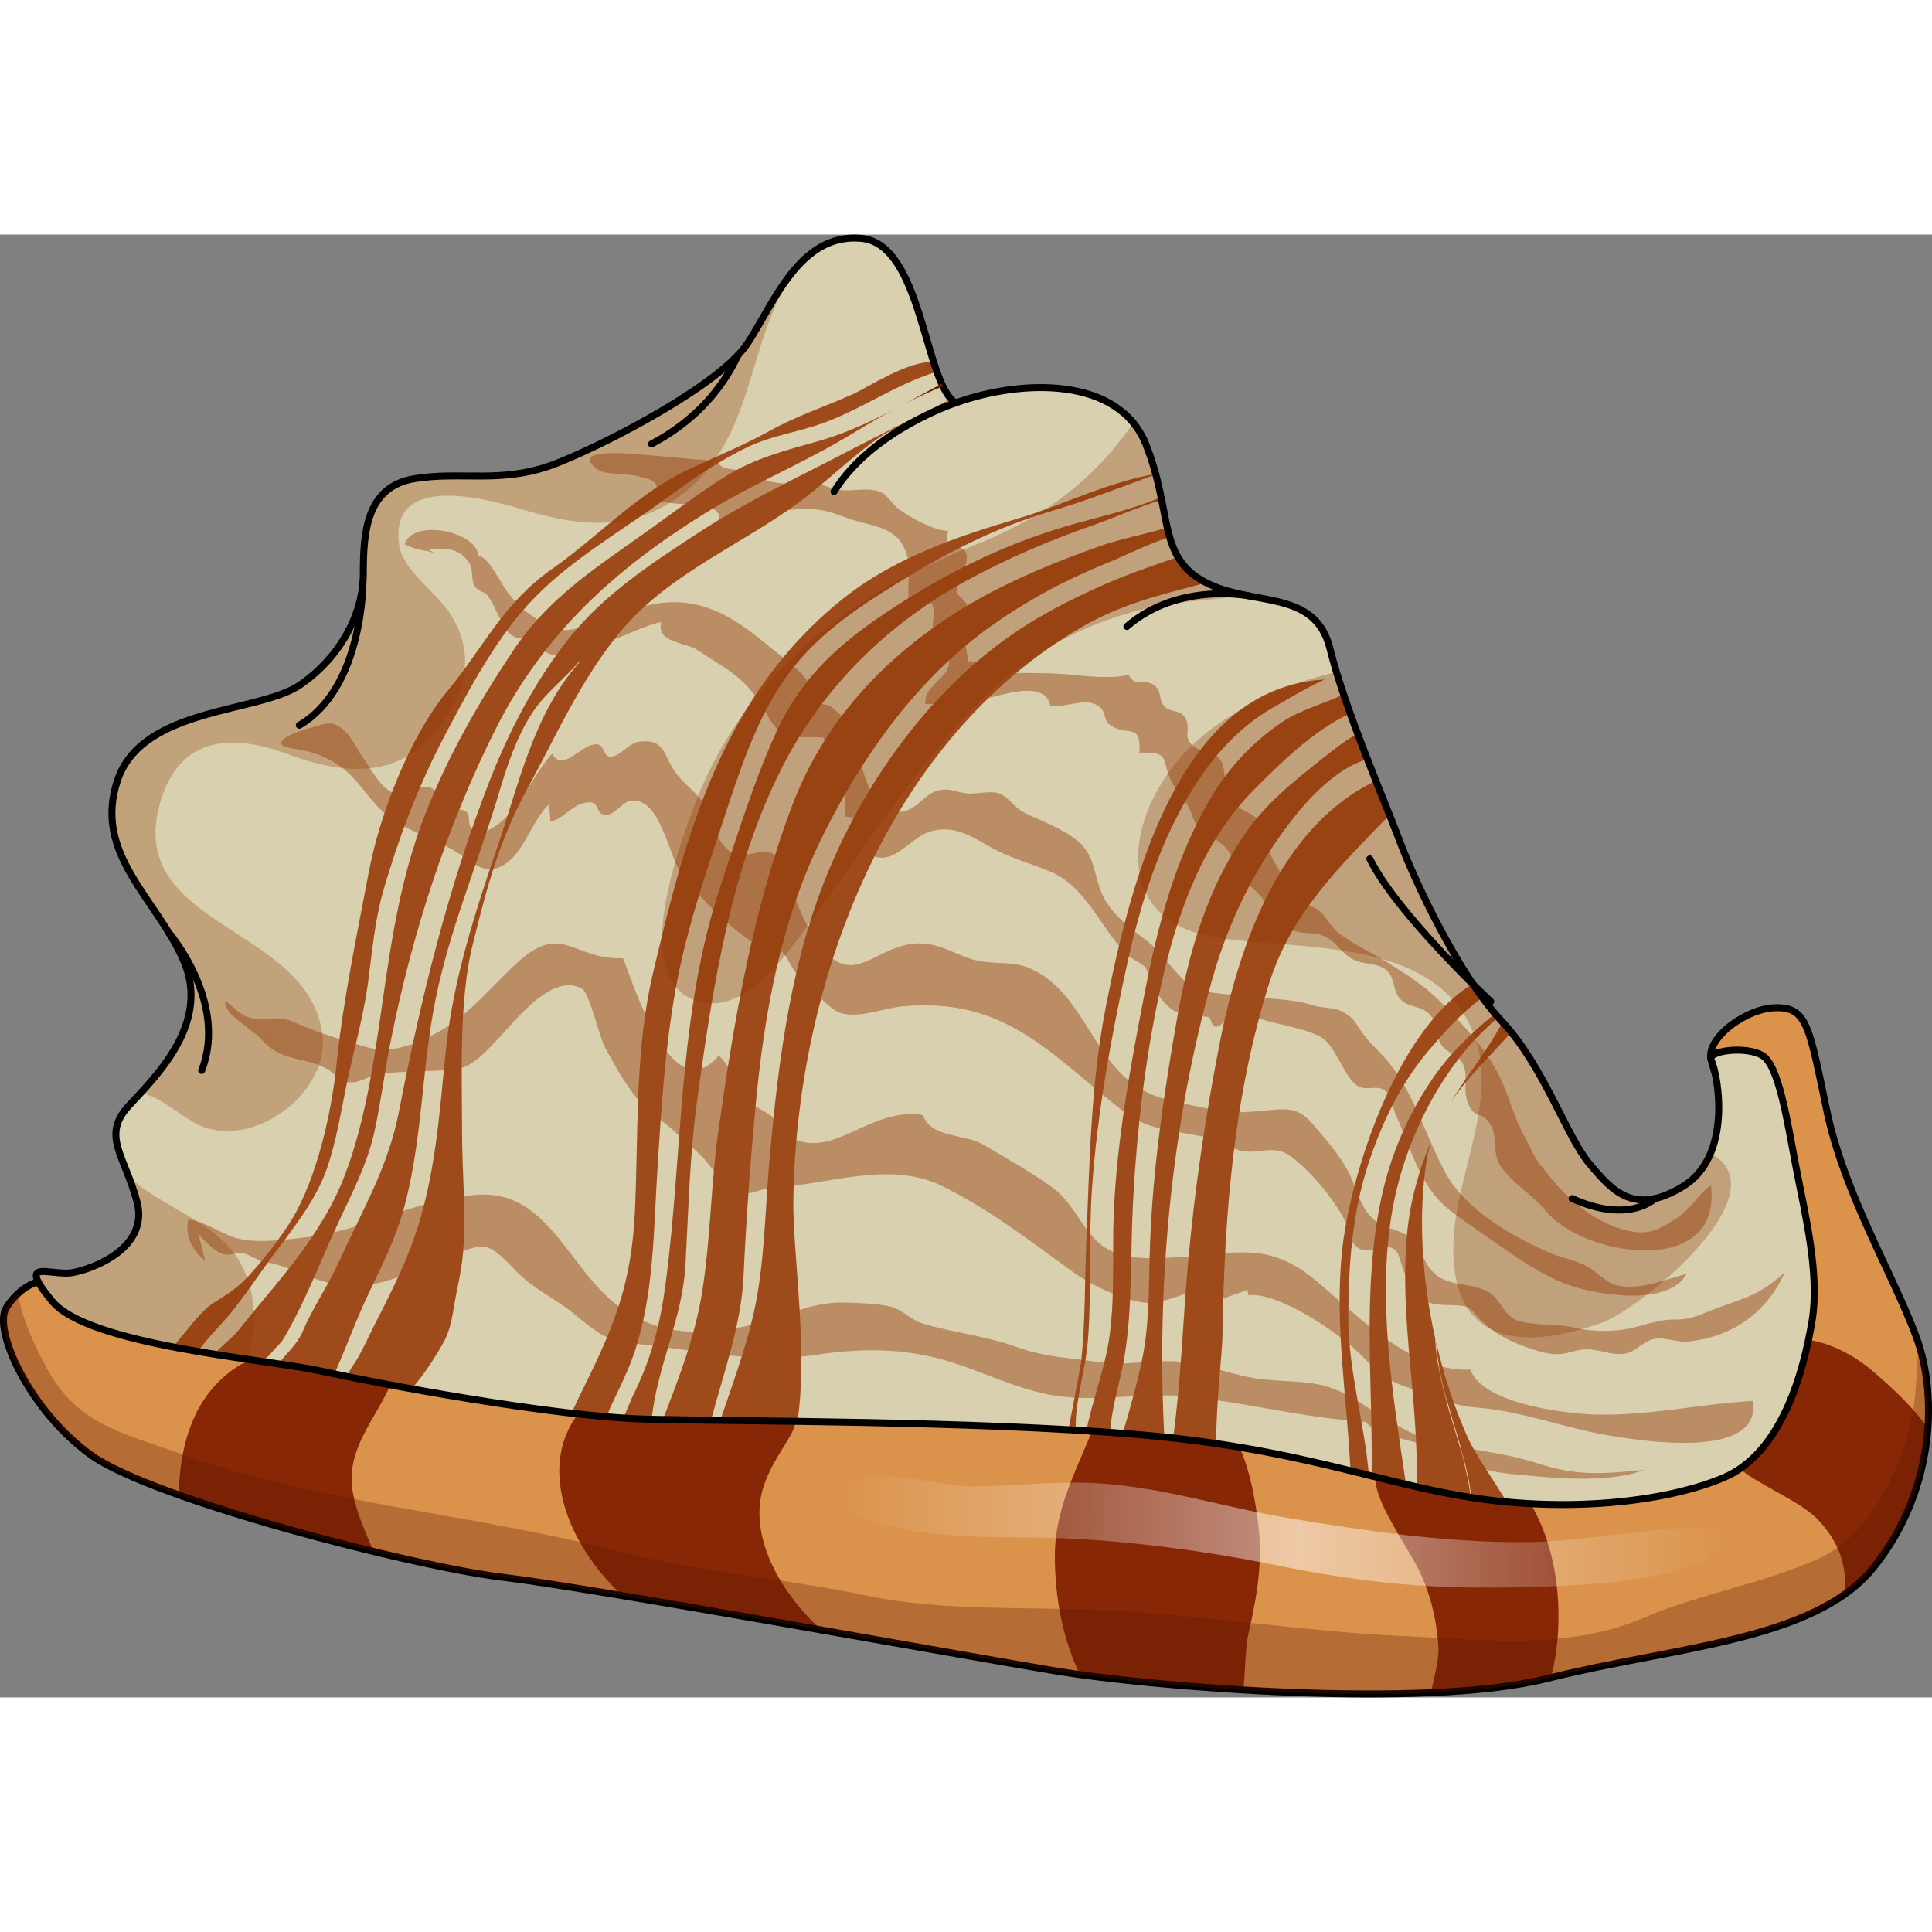 <?xml version="1.0" encoding="utf-8"?>
<!-- Created by: Science Figures, www.sciencefigures.org, Generator: Science Figures Editor -->
<!DOCTYPE svg PUBLIC "-//W3C//DTD SVG 1.1//EN" "http://www.w3.org/Graphics/SVG/1.1/DTD/svg11.dtd">
<svg version="1.1" id="Layer_1" xmlns="http://www.w3.org/2000/svg" xmlns:xlink="http://www.w3.org/1999/xlink" 
	 width="800px" height="800px" viewBox="0 0 221.496 167.714" enable-background="new 0 0 221.496 167.714"
	 xml:space="preserve">
<rect x="0" y="0" width="221.496" height="167.714" fill="#808080" stroke="none"/>
<g>
	<path fill="#DB934B" d="M4.379,120.062c0,0-2.045,0.425-3.645,2.956c-1.599,2.532,2.666,11.859,9.729,16.924
		s37.046,12.793,47.174,13.992s53.169,9.062,63.696,10.794c10.528,1.732,41.844,4.397,56.103,0.8
		c14.259-3.599,30.517-4.265,37.313-12.659c6.796-8.396,7.595-19.323,4.931-26.52c-2.665-7.195-8.263-16.391-10.261-25.985
		c-1.999-9.594-2.267-11.726-5.73-11.726c-3.465,0-8.15,3.503-7.512,5.987c0.639,2.485,5.112,15.866,5.112,15.866
		s-3.863,13.991-4.13,14.658c-0.268,0.667-7.596,6.93-7.596,6.93s-118.2-7.595-118.733-7.063
		c-0.533,0.533-39.844-3.731-40.644-3.864S4.379,120.062,4.379,120.062z"/>
	<g>
		<g>
			<path fill="#882706" d="M214.862,130.436c-6.722-5.791-15.577-5.619-18.088,4.718c-1.646,6.777,8.264,8.468,11.811,12.353
				c2.567,2.813,3.138,5.553,2.922,8.358c1.232-0.877,2.325-1.864,3.242-2.996c3.968-4.901,5.88-10.662,6.263-16.043
				C219.355,134.495,217.162,132.418,214.862,130.436z"/>
			<path fill="#882706" d="M164.911,139.131c-11.509-0.119-6.748,6.092-2.867,12.803c1.734,2.999,2.65,6.499,2.867,9.984
				c0.083,1.352-0.444,3.372-0.876,5.25c5.145-0.228,9.813-0.735,13.401-1.641c0.127-0.032,0.256-0.063,0.384-0.094
				C180.586,154.687,176.763,139.254,164.911,139.131z"/>
		</g>
	</g>
	<path fill="#882706" d="M139.423,134.646c-2.63-3.127-8.22-5.097-12.432-3.44c-1.206,7.121-6.066,12.703-6.057,20.318
		c0.005,4.615,0.856,9.368,2.867,13.573c4.587,0.634,11.359,1.319,18.745,1.758c0.25-2.168,0.174-4.708,0.607-6.572
		c1.006-4.335,1.668-8.379,1.056-12.845C143.576,142.811,142.596,138.417,139.423,134.646z"/>
	<path fill="#882706" d="M92.865,158.71c-3.762-3.893-7.235-10.065-5.189-15.572c2.203-5.93,6.906-7.426-0.3-11.204
		c-4.946-2.594-12.444-3.064-17.522,0.09c-9.589,5.956-5.796,17.302,1.509,24.022c6.813,1.136,15,2.56,22.854,3.939
		C93.848,159.655,93.385,159.248,92.865,158.71z"/>
	<path fill="#882706" d="M25.39,123.674l10.127,0.533c-1.243,4.16-5.394,3.603-8.516,5.717c-4.277,2.899-5.972,7.558-6.408,12.525
		c-0.063,0.72-0.082,1.404-0.063,2.056c6.556,2.333,14.896,4.687,22.307,6.48c-1.172-2.737-2.615-5.872-2.522-8.654
		c0.175-5.274,5.349-9.177,5.357-14.393c0.005-2.505-1.124-4.263-2.87-5.412c-5.308-0.56-9.791-1.048-11.673-1.262
		C28.859,121.762,26.801,122.601,25.39,123.674z"/>
	
		<path fill="none" stroke="#000000" stroke-width="0.8" stroke-linecap="round" stroke-linejoin="round" stroke-miterlimit="10" d="
		M4.379,120.062c0,0-2.045,0.425-3.645,2.956c-1.599,2.532,2.666,11.859,9.729,16.924s37.046,12.793,47.174,13.992
		s53.169,9.062,63.696,10.794c10.528,1.732,41.844,4.397,56.103,0.8c14.259-3.599,30.517-4.265,37.313-12.659
		c6.796-8.396,7.595-19.323,4.931-26.52c-2.665-7.195-8.263-16.391-10.261-25.985c-1.999-9.594-2.267-11.726-5.73-11.726
		c-3.465,0-8.15,3.503-7.512,5.987c0.639,2.485,5.112,15.866,5.112,15.866s-3.863,13.991-4.13,14.658
		c-0.268,0.667-7.596,6.93-7.596,6.93s-118.2-7.595-118.733-7.063c-0.533,0.533-39.844-3.731-40.644-3.864
		S4.379,120.062,4.379,120.062z"/>
	<path fill="#D9D0AF" d="M196.176,94.625c-0.48-1.052,3.964-1.637,5.86-0.517c1.896,1.12,2.844,7.411,3.878,12.84
		s2.756,12.238,1.809,17.754c-0.948,5.516-3.36,14.995-10.169,17.839c-6.808,2.844-18.013,3.964-28.957,2.24
		c-10.943-1.723-19.824-5.687-38.523-7.237c-18.7-1.552-44.9-1.466-55.759-1.725s-31.195-4.136-37.486-5.515
		s-26.632-2.932-30.854-8.016c-4.222-5.085-0.087-2.844,2.327-3.275c2.413-0.431,8.79-2.844,7.411-8.1
		c-1.379-5.257-4.136-7.584-0.948-11.03c3.188-3.447,9.394-9.482,6.291-16.635c-3.102-7.152-10.427-12.236-7.583-20.682
		s16.203-7.672,20.942-10.946c4.739-3.275,7.238-8.273,7.238-12.754c0-4.481,0.259-9.91,5.773-10.858
		c5.516-0.948,10.17,0.688,16.46-1.81c6.29-2.499,18.788-9.137,21.804-13.703c3.017-4.567,5.946-12.668,13.013-12.064
		s7.239,16.632,10.858,18.872c7.67-2.758,18.702-3.017,21.805,4.739c3.102,7.756,1.293,12.841,6.722,15.771s12.668,0.69,14.392,7.67
		c1.723,6.979,6.119,17.063,7.929,21.89s6.81,15.514,11.722,20.771s7.41,13.186,10.082,16.374c2.672,3.188,5.17,6.032,10.771,2.585
		S197.042,96.521,196.176,94.625z"/>
	<path opacity="0.5" fill="#9F4A1A" d="M196.156,109.032c1.294,10.724-14.688,8.168-18.963,2.876
		c-1.516-1.877-4.158-3.339-5.303-5.37c-0.835-1.481-0.123-3.397-1.191-4.772c-1.037-1.333-1.826-0.358-2.5-2.461
		c-0.488-1.521,0.211-3.194-0.612-4.45c-0.604-0.923-1.784-1.01-2.439-2.114c-0.685-1.154-0.182-2.256-1.27-3.36
		c-0.937-0.95-2.188-0.733-3.158-1.56c-1.099-0.938-0.713-2.438-1.636-3.364c-0.965-0.968-2.429-0.728-3.648-1.212
		c-1.396-0.555-1.759-1.562-2.97-2.427c-1.47-1.049-2.509-0.514-4.075-0.968c-2.596-0.751-2.643-3.192-4.726-4.852
		c-1.865-1.485-1.901-3.745-3.592-5.12c-2.188-1.78-2.337-0.406-3.46-3.457c-0.664-1.806-1.708-2.327-2.437-3.997
		c-1.048-2.4-0.084-3.15-3.54-3.019c0.175-3.64-1.342-1.739-3.378-3.184c-0.876-0.622-0.276-1.628-1.568-2.313
		c-1.41-0.748-3.732,0.34-5.253,0.151c-0.584-2.974-5.187-1.365-7.082-0.936c-2.447,0.554-4.755,0.808-7.258,0.697
		c-0.271-2.065,2.683-2.922,2.718-4.791c0.038-1.987-0.932-0.568-1.563-1.969c-1.234-2.737,1.708-5.655-3.098-5.395
		c-0.085-1.667,0.272-3.654-0.281-5.247c-1.076-3.097-4.187-2.953-6.795-3.941c-2.357-0.893-3.488-1.197-6.506-0.918
		c-2.993,0.278-5.695,0.736-8.533,1.864c2.213-3.407-5.504-1.919-6.852-3.14c-0.278-0.252,0.271-1.373-0.014-1.705
		c-0.548-0.637-1.443-0.7-2.223-0.912c-1.171-0.317-3.531-0.046-4.494-0.776c-3.109-2.359,3.234-1.813,4.61-1.708
		c3.365,0.257,5.655,0.547,9.141,0.771c0.505,1.148,1.683,0.809,2.775,1.119c1.188,0.337,1.732,0.737,2.801,1.084
		c1.464,0.476,3.232,0.506,4.852,0.433c1.957-0.087,2.02,0.437,3.507,0.675c1.582,0.253,3.527-0.401,5.014,0.346
		c0.517,0.26,1.354,1.52,2.002,1.956c1.367,0.921,3.846,2.373,5.538,2.399c-0.596,2.68,1.435,1.188,2.003,2.442
		c0.663,1.462-1.262,3.136-1.012,4.768c0.001,0.008,1.106,0.849,1.249,1.496c0.14,0.636-0.507,1.86-0.502,2.676
		c0.006,1.097,0.492,2.31,0.521,3.608c0.548-0.122,1.322,0.195,1.87,0.073c-0.051,0.334,0.111,0.803,0.063,1.142
		c3.315,0.187,6.619-0.023,9.887,0.285c1.946,0.185,4.491,0.502,6.627,0.025c0.717,1.481,1.82,0.35,2.908,1.178
		c0.982,0.748,0.436,1.604,1.193,2.448c0.657,0.729,1.904,0.272,2.445,1.434c0.626,1.345-0.361,1.877,0.72,2.98
		c0.87,0.889,2.428,0.561,3.234,1.689c0.829,1.158,0.197,3.297,1.131,4.586c0.847,1.169,2.449,1.391,3.365,2.425
		c1.052,1.188,0.778,2.164,1.21,3.637c0.271,0.93,0.921,1.636,1.214,2.431c0.281,0.764,0.301,2.45,0.718,2.979
		c0.783,0.995,2.287,0.438,3.235,0.956c1.232,0.672,1.579,1.969,2.661,2.818c1.667,1.309,3.843,2.302,5.588,3.384
		c2.271,1.406,4.285,2.697,6.072,4.487c2.606,2.608,5.28,5.427,6.865,8.699c0.97,2.002,1.461,4.044,2.43,6.02
		c0.45,0.919,0.979,1.885,1.396,2.727c0.569,1.152,0.984,1.467,1.714,2.417c2.271,2.962,6.038,6.11,9.962,6.573
		c2.087,0.245,3.107-0.557,4.834-1.641C193.866,111.726,195.009,109.625,196.156,109.032z"/>
	<path opacity="0.5" fill="#9F4A1A" d="M49.942,36.577c-0.318-0.164-0.649-0.363-0.949-0.56c2.106-0.011,3.61-0.2,4.791,1.624
		c0.542,0.837,0.158,1.974,0.67,2.729c0.354,0.522,1.162,0.604,1.422,0.979c2.097,3.033,1.585,5.85,5.886,4.693
		c-0.309,5.563,11.554-1.384,14.028-1.604c-0.521,2.448,2.77,2.234,4.281,3.263c1.772,1.204,3.426,2.112,4.645,3.168
		c1.564,1.354,2.442,2.816,3.461,4.585c1.608,2.793,2.908,1.999,6.214,2.204c0.473,1.308,1.657,2.278,2.138,3.52
		c0.658,1.702,0.283,3.753,0.378,5.561c0.313-0.007,0.682,0.085,0.99,0.088c0.49,1.646,0.604,4.343,2.94,4.61
		c2.133,0.245,3.836-2.504,5.992-3.053c2.55-0.648,4.429,0.523,6.473,1.706c2.249,1.302,4.952,2.057,7.031,2.906
		c4.046,1.653,5.621,6.069,8.691,9.424c0.563,0.616,1.921,1.08,2.306,1.659c0.658,0.992,0.713,2.101,1.476,3.123
		c1.939,2.598,2.812,2.204,5.602,2.481c0.597,0.059,0.339,1.188,1.066,1.121c0.723-0.065,0.735-0.854,1.544-0.898
		c1.486-0.081,2.056-0.389,3.58,0.06c2.114,0.62,5.5,1.15,7.025,2.163c1.48,0.982,2.411,4.189,3.829,5.34
		c1.031,0.837,2.282,0.006,3.166,0.573c1.107,0.712,0.929,1.855,1.419,2.918c1.703,3.692,2.714,8.174,6.12,10.855
		c1.799,1.414,4.103,2.905,5.992,4.248c2.386,1.694,4.92,3.352,7.565,4.321c3.225,1.184,11.61,2.602,13.657-1.248
		c-2.241,0.605-5.596,2.007-8.055,1.313c-1.419-0.4-2.177-1.542-3.499-2.235c-1.213-0.638-2.989-0.949-4.327-1.546
		c-4.169-1.858-9.351-4.78-11.649-8.894c-2.272-4.066-3.497-8.675-6.225-12.35c-1.038-1.398-2.578-2.688-3.424-3.885
		c-1.039-1.47-0.84-1.603-2.158-2.378c-0.995-0.586-2.399-0.448-3.506-0.796c-2.389-0.75-4.598-0.656-7.012-1.02
		c-1.849-0.278-5.387-0.16-6.957-1.207c-1.756-1.171-3.214-3.699-4.894-5.015c-1.89-1.479-3.994-2.943-5.145-5.163
		c-1.149-2.221-0.838-4.68-2.953-6.432c-1.771-1.466-4.294-2.32-6.209-3.291c-0.937-0.476-1.701-1.674-2.697-2.116
		c-1.005-0.447-2.674,0.067-3.775-0.042c-1.391-0.139-1.995-0.729-3.507-0.288c-1.324,0.386-2.149,1.836-3.444,2.251
		c-4.751,1.52-5.135-6.82-6.531-9.508c-0.742-1.427-1.239-1.594-2.158-2.432c-0.233-0.214-1.04-0.192-1.422-0.526
		c-0.576-0.505-0.642-1.575-1.071-2.177c-1.278-1.785-2.998-2.882-4.722-4.301c-3.626-2.985-7.14-5.431-12.201-4.862
		c-2.299,0.259-4.514,1.152-6.742,1.821c-1.104,0.331-2.11,0.909-3.235,1.16c-1.73,0.388-1.901-0.188-2.967-0.568
		c-1.862-0.666-3.25-1.79-4.577-3.49c-0.942-1.208-2.293-4.232-3.467-4.355c-0.264-2.852-7.568-4.258-8.449-1.295
		c0.754,0.394,1.807,0.695,2.739,0.795"/>
	<path opacity="0.5" fill="#9F4A1A" d="M22.724,114.468c0.202,0.428,1.656,1.956,2.789,2.407c0.686,0.273,1.753-0.27,2.408-0.097
		c0.527,0.14,1.898,0.924,2.379,1.005c3.495,0.588,5.371,2.22,8.814,2.681c4.023,0.54,7.717-1.444,11.194-2.798
		c5.182-2.018,5.205-2.701,8.797,1.108c1.851,1.965,4.655,3.314,6.494,4.788c3.148,2.523,3.579,3.215,7.916,3.678
		c6.527,0.694,13.24,2.224,19.961,1.208c5.543-0.837,10.444-0.788,15.601,0.83c4.165,1.307,8.546,3.603,13.191,3.999
		c4.919,0.421,9.538-0.588,14.392-0.021c6.881,0.805,12.864,2.406,19.929,2.868c1.329,1.755,5.592,2.012,7.764,3.039
		c2.806,1.328,5.256,2.571,8.688,2.908c4.701,0.463,11.113,1.178,15.459-0.439c-4.994,0.465-7.661,0.717-12.262-0.769
		c-3.957-1.279-7.615-1.474-11.592-2.412c-2.857-0.674-6.507-3.155-9.107-4.786c-3.876-2.432-6.173-1.996-10.482-2.388
		c-3.373-0.306-6.344-1.729-9.595-2.04c-3.263-0.311-6.213,0.514-9.574,0.021c-3.171-0.465-6.126-0.565-9.216-1.679
		c-3.666-1.321-7.168-1.645-10.792-2.699c-1.682-0.489-2.229-1.621-3.999-2.019c-1.366-0.306-3.865-0.405-5.197-0.42
		c-3.78-0.04-6.17,1.464-9.595,2.34c-6.889,1.762-12.646,1.54-17.592-3.119c-4.595-4.328-7.262-11.874-14.391-11.593
		c-6.927,0.272-13.176,4.108-19.988,4.886c-2.316,0.264-5.125,0.683-7.507,0.222c-2.067-0.399-3.95-2.074-6.026-2.248
		c-0.422,1.842,0.462,3.574,1.939,4.736"/>
	<path opacity="0.5" fill="#9F4A1A" d="M49.937,91.591c3.873-2.026,6.396-5.448,9.578-8.305c4.969-4.46,6.307-0.05,11.912-0.331
		c1.324,3.291,5.667,17.555,10.973,11.164c1.622,1.5,2.116,3.741,3.479,5.158c0.93,0.968,2.16,1.374,2.818,1.989
		c0.351,0.328,1.556,2.036,2.091,2.307c4.86,2.458,9.018-3.619,15.021-2.629c0.898,2.682,4.776,2.102,6.976,3.419
		c2.718,1.629,5.433,3.114,7.884,4.907c2.413,1.764,3.349,4.714,5.5,6.495c2.258,1.87,5.82,1.643,8.494,1.5
		c7.035-0.376,10.646-2.038,16.371,2.799c4.771,4.029,10.844,10.401,17.539,10.063c1.318,3.805,10.314,4.954,13.743,5.126
		c6.221,0.313,12.69-1.22,18.649-1.535c1.037,6.875-12.975,4.562-16.73,3.926c-4.922-0.833-9.857-2.803-15.193-3.189
		c-2.541-0.185-4.496-1.268-6.783-1.988c-3.269-1.03-3.816-1.593-6.32-4.105c-2.316-2.324-9.27-7.139-12.812-6.766
		c-0.043-0.226-0.091-0.45-0.146-0.673c-0.443,0.363-2.161,0.728-2.633,1.091c-1.158-2.885-6.183,0.73-8.884,0.471
		c-2.787-0.267-6.505-2.119-8.704-3.721c-4.866-3.545-9.757-7.295-14.972-9.784c-5.898-2.815-13.199-0.006-19.102,0.292
		c-1.764,0.09-2.75,1.115-4.396,0.427c-1.266-0.529-3.008-3.228-3.908-4.113c-0.952-0.936-1.996-1.738-2.987-2.699
		c-1.036-1.007-2.749-2.114-3.497-2.87c-1.827-1.85-3.226-4.451-4.498-6.746c-0.678-1.223-1.835-6.346-2.67-6.813
		c-3.479-1.947-7.735,3.81-9.74,5.864c-1.279,1.313-2.778,3.127-4.723,3.36c-2.88,0.347-5.926,0.141-8.833,0.577
		c-1.116,0.167-2.043,0.965-3.185,0.94c-1.299-0.027-1.776-1.008-2.807-1.567c-2.761-1.497-5.168-0.701-7.472-3.378
		c-0.921-1.071-4.474-2.917-4.141-4.38c1.184,0.803,1.747,1.816,3.359,2.021c1.618,0.206,2.737-0.366,4.237,0.297
		c2.862,1.265,5.605,2.104,8.623,2.968C44.822,93.953,47.43,92.903,49.937,91.591z"/>
	<path opacity="0.5" fill="#9F4A1A" d="M63.041,65.218c-0.16,0.666,0.121,1.444,0.029,2.093c1.739-0.351,2.697-2.34,4.695-2.21
		c0.928,0.06,0.546,1.424,1.665,1.422c1.207-0.002,1.89-1.563,3.004-1.639c3.41-0.229,4.219,6.601,5.84,8.656
		c1.943,2.465,5.655,6.226,8.324,7.775c0.675,0.393,2.497,0.432,2.898,0.763c0.811,0.666,1.186,2.053,1.979,2.805
		c0.83,0.783,3.561,3.938,4.809,4.339c2.188,0.699,5-0.536,7.193-0.739c11.807-1.099,16.941,5.488,25.317,12.044
		c2.946,2.306,6.32,2.208,9.784,3.034c1.396,0.333,2.609,1.325,3.989,1.534c1.853,0.278,3.56-0.739,5.298,0.506
		c2.305,1.652,4.844,4.718,6.203,7.204c0.581,1.065,0.454,2.415,1.465,3.248c1.481,1.221,3.271-0.765,4.493,0.439
		c0.466,0.458,0.633,1.801,0.935,2.408c0.455,0.913,1.047,1.771,1.658,2.587c1.051,1.406,2.467,1.173,4.174,1.263
		c1.466,0.077,1.595,0.153,2.557,1.261c1.498,1.724,3.682,2.893,5.817,3.622c1.079,0.367,2.337,0.756,3.49,0.729
		c1.098-0.023,2.087-0.554,3.198-0.564c1.507-0.016,2.932,0.761,4.452,0.499c1.304-0.224,2.007-1.421,3.34-1.682
		c1.198-0.235,2.6,0.42,3.903,0.291c5.15-0.507,9.099-3.442,11.097-7.979c-2.675,2.507-4.432,2.944-7.765,4.146
		c-1.933,0.697-2.862,1.344-5.009,1.322c-1.994-0.021-3.779,0.86-5.774,1.144c-1.96,0.276-3.938,0.185-5.866-0.262
		c-1.933-0.446-4.254-0.174-6.113-0.724c-1.786-0.528-2.092-2.667-3.663-3.43c-2.443-1.188-5.055-0.292-6.768-2.927
		c-0.658-1.011-0.881-2.212-1.826-3.056c-0.881-0.788-2.086-1.027-3.15-1.472c-2.301-0.962-2.814-3.175-3.698-5.293
		c-0.903-2.167-2.419-3.936-3.923-5.707c-1.483-1.747-2.216-2.526-4.619-2.362c-2.806,0.191-4.886,0.629-7.666-0.022
		c-2.881-0.674-6.019-0.951-8.536-2.641c-5.105-3.431-6.251-10.818-12.082-13.473c-2.111-0.96-4.178-0.442-6.325-0.967
		c-2.107-0.515-3.65-1.745-5.987-1.919c-4.338-0.323-7.027,3.812-10.006,2.009c-2.721-1.647-3.86-5.328-5.122-8.044
		c-0.519-1.115-1.045-3.568-2.135-4.268c-1.186-0.76-3.066,0.608-4.438,0c-2.165-0.964-2.268-3.772-3.401-5.6
		c-0.94-1.517-2.528-2.46-3.486-3.938c-1.263-1.949-1.157-3.688-4.028-3.303c-1.191,0.159-2.186,1.734-3.289,1.729
		c-0.843-0.004-0.624-1.464-1.65-1.437c-1.756,0.046-3.84,3.308-5.017,1.079c-2.084,2.25-4.041,6.874-6.677,8.396
		c-1.175,0.678-1.245,1.072-2.512,0.214c-0.55-0.371-0.136-1.479-0.614-1.897c-0.524-0.46-1.187-0.209-1.606-0.552
		c-0.472-0.386-1.831-1.968-2.491-2.239c-1.373-0.565-2.938,1.095-4.404,0.528c-1.377-0.533-2.575-2.833-3.375-3.984
		c-0.905-1.306-1.591-3.095-3.151-3.794c-0.715-0.319-1.607,0.009-2.399,0.233c-0.688,0.195-3.948,1.041-3.813,1.946
		c0.07,0.465,1.394,0.567,1.74,0.624c2.101,0.34,4.121,1.121,5.726,2.548c1.751,1.555,2.786,3.552,4.657,5.043
		c2.322,1.853,5.112,2.565,7.625,4.014c2.102,1.212,3.426,3.107,5.794,1.652C60.118,70.827,61.006,67.062,63.041,65.218z"/>
	<g>
		<g>
			<g>
				<path fill="#9F4A1A" d="M161.191,143.278c-1.518-10.32-3.355-21.106-1.574-31.368c1.399-8.058,5.74-16.85,12.165-22.16
					c-0.12-0.139-0.242-0.27-0.363-0.412c-0.445,0.338-0.89,0.685-1.32,1.061c-2.081,1.819-4.069,3.791-5.653,6.069
					c-2.955,4.248-5.033,9-6.101,14.073c-2.217,10.533-0.937,21.148-1.091,31.782C158.591,142.655,159.894,142.973,161.191,143.278z
					"/>
			</g>
			<g>
				<path fill="#9F4A1A" d="M173.258,91.456c-0.321-0.399-0.654-0.785-0.998-1.162c-1.679,3.188-4.012,5.995-5.883,9.082
					C168.334,96.525,170.943,94.073,173.258,91.456z"/>
			</g>
			<g>
				<path fill="#9F4A1A" d="M168.698,144.796c1.351,0.211,2.706,0.379,4.057,0.505c-1.793-2.903-3.676-5.566-4.494-7.398
					c-1.498-3.353-2.722-7.063-3.612-10.908C165.033,133.104,167.967,138.7,168.698,144.796z"/>
			</g>
			<g>
				<path fill="#9F4A1A" d="M164.538,126.531c-1.524-6.809-1.982-14.021-0.973-20.447c0.118-0.751,0.296-1.468,0.516-2.158
					c-1.416,3.336-2.396,6.858-2.752,10.474c-0.961,9.77,1.378,19.447,1.077,29.163c2.045,0.467,4.081,0.887,6.191,1.219
					c0.006,0.001,0.012,0.002,0.018,0.003C167.862,138.604,164.797,132.898,164.538,126.531z"/>
			</g>
			<g>
				<path fill="#9F4A1A" d="M154.575,123.991c0.031-5.811,0.442-11.638,2.224-17.21c1.547-4.841,3.786-9.498,7.114-13.383
					c1.643-1.917,3.705-4.243,6.04-5.928c-0.37-0.505-0.738-1.024-1.104-1.567c-8.868,5.333-14.169,22.26-15.01,30.843
					c-0.827,8.433,0.604,16.686,0.988,24.977c0.717,0.176,1.419,0.351,2.114,0.523C156.435,136.184,154.542,130.133,154.575,123.991
					z"/>
			</g>
			<g>
				<path fill="#9F4A1A" d="M123.458,134.539c0.34-2.617,1.069-5.172,1.272-7.812c0.448-5.823,0.058-11.687,0.471-17.514
					c0.594-8.392,2.136-16.967,3.934-25.185c1.776-8.114,4.329-16.245,9.328-22.993c1.985-2.68,4.557-5.142,7.47-6.8
					c1.648-0.939,3.753-2.218,5.928-3.223c-16.675,0.901-22.188,22.877-25.073,37.478c-1.743,8.829-1.883,18.039-2.252,27.188
					c-0.182,4.495-0.114,8.968-0.561,13.325c-0.08,0.779-0.739,4.096-1.487,8.016c0.285,0.017,0.566,0.034,0.85,0.051
					C123.311,136.28,123.338,135.458,123.458,134.539z"/>
			</g>
			<g>
				<path fill="#9F4A1A" d="M128.949,128.464c0.891-5.616,0.639-11.411,0.926-17.077c0.453-8.959,1.521-18.211,3.62-26.949
					c1.813-7.536,4.701-15.196,10.276-20.8c2.552-2.565,6.718-6.787,11.031-8.739c-0.259-0.726-0.512-1.447-0.752-2.16
					c-2.399,1.059-5.098,1.825-7.125,3.197c-3.322,2.249-6.092,5.225-8.134,8.684c-4.001,6.776-6.041,14.502-7.532,22.173
					c-1.618,8.322-3.201,16.846-3.568,25.32c-0.212,4.901,0.193,10.09-0.605,14.934c-0.52,3.151-1.84,6.687-2.548,10.097
					c0.931,0.059,1.849,0.121,2.755,0.187C127.411,134.353,128.458,131.563,128.949,128.464z"/>
			</g>
			<g>
				<path fill="#9F4A1A" d="M139.069,85.066c1.838-6.391,4.727-12.294,8.765-17.59c2.101-2.754,5.296-6.254,8.931-7.345
					c-0.375-0.965-0.752-1.947-1.122-2.938c-1.667,0.964-3.129,2.172-4.638,3.365c-3.06,2.417-6.032,4.886-8.263,8.132
					c-4.323,6.293-6.455,13.568-7.771,21.021c-1.527,8.652-2.796,17.249-3.126,26.039c-0.165,4.363-0.009,8.97-0.914,13.26
					c-0.602,2.848-1.383,5.645-2.215,8.428c0.453,0.035,0.914,0.068,1.357,0.105c1.182,0.098,2.311,0.209,3.417,0.325
					C132.54,120.534,134.297,101.656,139.069,85.066z"/>
			</g>
			<g>
				<path fill="#9F4A1A" d="M139.862,92.561c-1.667,8.485-2.912,16.945-3.676,25.562c-0.587,6.614-0.783,13.277-1.696,19.854
					c1.729,0.192,3.375,0.404,4.938,0.634c-0.013-4.692,0.697-10.182,0.736-12.741c0.198-13.388,1.275-27.051,5.294-39.892
					c2.593-8.29,8.188-13.565,13.848-19.435c-0.473-1.188-1.005-2.513-1.561-3.914C146.821,67.787,142.064,81.354,139.862,92.561z"
					/>
			</g>
		</g>
	</g>
	<path fill="#9F4A1A" d="M70.023,134.341c0.954-1.99,1.963-4.002,2.677-6.094c2.3-6.736,2.229-14.21,2.679-21.235
		c0.439-6.855,0.865-13.763,2.084-20.533c1.206-6.693,3.358-12.978,5.49-19.411c1.819-5.488,3.664-11.315,7.012-16.104
		c3.398-4.861,7.928-7.917,12.928-11.009c5.62-3.475,11.198-6.345,17.543-8.224c4.119-1.221,8.079-2.758,12.069-4.229
		c-0.006-0.02-0.01-0.038-0.015-0.059c-5.284,0.866-11.082,3.715-15.521,5.03c-7.263,2.15-14.498,4.574-20.479,9.398
		C82.918,52.816,78.689,68.34,74.843,84.762c-2.068,8.837-1.642,17.993-2.042,26.992c-0.362,8.141-2.161,12.885-5.652,19.962
		c-0.519,1.051-1.086,2.208-1.646,3.413c1.401,0.16,2.76,0.299,4.058,0.409C69.759,135.004,69.926,134.543,70.023,134.341z"/>
	<path fill="#9F4A1A" d="M78.583,118.176c0.351-6.354,0.483-12.656,1.35-18.974c1.75-12.765,3.827-26.542,9.748-38.148
		c4.675-9.166,12.093-16.451,21.11-21.37c4.666-2.545,9.565-4.64,14.586-6.386c2.291-0.797,5.053-2.056,7.797-2.868
		c-0.021-0.111-0.043-0.218-0.065-0.33c-3.51,1.52-7.528,2.345-10.878,3.336c-7.07,2.091-13.343,5.171-19.536,9.171
		C96.701,46.476,92.051,50.4,89.02,56.997c-2.577,5.608-4.378,11.586-6.338,17.431c-5.024,14.985-4.336,30.524-6.39,45.979
		c-0.601,4.527-1.639,8.504-3.656,12.559c-0.269,0.539-0.674,1.616-1.183,2.719c1.009,0.067,1.969,0.114,2.861,0.135
		c0.127,0.003,0.263,0.007,0.396,0.009C75.296,129.921,78.248,124.244,78.583,118.176z"/>
	<path fill="#9F4A1A" d="M85.245,119.408c0.299-6.473,0.768-12.949,1.369-19.402c0.999-10.73,2.877-21.31,7.706-31.056
		c4.555-9.196,10.89-18.104,19.344-24.099c4.123-2.924,8.572-5.307,13.26-7.2c1.982-0.802,4.59-2.139,7.174-2.985
		c-0.101-0.349-0.194-0.706-0.28-1.078c-2.654,0.8-5.506,1.336-7.771,2.145c-4.791,1.709-9.548,3.617-13.982,6.131
		c-9.622,5.453-17.378,13.271-21.313,23.766c-4.491,11.986-6.599,24.454-8.39,37.077c-0.877,6.188-0.88,12.492-1.884,18.653
		c-0.82,5.036-2.654,9.767-4.483,14.495c1.609,0.03,3.473,0.057,5.52,0.082C82.955,130.468,84.983,125.058,85.245,119.408z"/>
	<path fill="#9F4A1A" d="M135.061,36.982c-0.304,0.091-0.606,0.183-0.907,0.286c-2.514,0.859-5.029,1.747-7.464,2.816
		c-4.167,1.829-8.259,3.936-11.918,6.665c-8.613,6.425-15.286,15.7-19.501,25.545c-4.594,10.73-6.004,22.147-7.043,33.682
		c-0.53,5.892-0.534,12.044-1.853,17.829c-0.946,4.151-2.45,8.119-3.796,12.145c2.688,0.033,5.666,0.068,8.844,0.113
		c1.243-8.087-0.539-19.396-0.47-25.183c0.293-24.855,10.685-52.969,33.166-65.941c4.658-2.687,9.329-3.732,14.174-5.022
		c-0.068-0.035-0.137-0.067-0.205-0.104C136.638,39.03,135.711,38.087,135.061,36.982z"/>
	<g>
		<g>
			<g>
				<path fill="#9F4A1A" d="M85.863,24.295c2.392-1.133,5.05-1.568,7.558-2.358c4.916-1.549,9.128-4.77,13.995-6.21
					c-0.126-0.354-0.251-0.723-0.374-1.107c-0.001-0.002-0.002-0.004-0.003-0.008c-2.941-0.16-7.459,2.878-9.311,3.709
					c-3.289,1.476-6.346,2.446-9.466,4.176c-2.975,1.646-6.115,2.938-9.215,4.377c-5.986,2.777-10.439,7.734-15.679,11.405
					c-5.722,4.007-7.792,8.877-12.085,14.071c-4.382,5.302-7.779,14.257-9.016,20.809c-1.358,7.2-2.943,14.667-3.688,21.997
					c-0.563,5.536-2.269,13.018-5.085,17.701c-1.29,2.147-3.523,4.978-5.219,6.774c-1.048,1.11-2.356,1.959-3.638,2.751
					c-1.486,0.918-2.674,2.616-3.805,3.932c-0.332,0.386-0.669,0.791-0.914,1.237c0.919,0.177,1.845,0.345,2.769,0.504
					c0.002-0.004,0.006-0.01,0.009-0.014c0.717-0.995,1.507-1.864,2.298-2.736c0.642-0.705,1.283-1.414,1.888-2.191
					c1.59-2.047,3.029-4.204,4.578-6.281c2.245-3.014,4.788-6.189,6.032-9.786c1.089-3.148,1.58-6.441,2.263-9.693
					c0.814-3.876,1.903-7.636,2.437-11.573c0.469-3.473,0.763-7.095,1.734-10.473c1.785-6.205,4.107-12.291,7.131-18.004
					c2.863-5.41,6.015-11.413,10.356-15.806c4.408-4.46,9.921-7.565,14.954-11.249C79.405,28.026,82.454,25.911,85.863,24.295z"/>
			</g>
			<g>
				<path fill="#9F4A1A" d="M101.357,22.896c1.36-0.887,5.716-2.088,7.52-3.983c-3.842,2.021-7.799,3.91-11.599,5.901
					c-5.724,3-11.51,5.672-16.947,9.206c-5.389,3.503-10.973,7.12-15.032,12.188c-3.972,4.957-6.997,10.814-9.286,16.731
					c-4.746,12.268-7.792,24.795-10.288,37.665c-1.235,6.364-4.222,11.298-6.843,17.113c-1.237,2.745-2.991,5.242-4.16,8.001
					c-0.458,1.082-1.144,1.815-1.913,2.694c-0.219,0.25-0.564,0.638-0.853,1.067c1.991,0.296,3.684,0.563,4.873,0.824
					c0.422,0.092,0.912,0.196,1.453,0.31c0.113-0.177,0.218-0.356,0.296-0.537c1.28-2.917,2.369-5.952,3.771-8.857
					c1.467-3.039,2.982-6.087,3.895-9.35c2.221-7.946,2.064-16.143,3.687-24.171c1.619-8.009,4.836-15.557,7.177-23.36
					c0.964-3.216,1.978-6.442,3.785-9.305c1.546-2.447,3.718-3.967,5.548-6.136c0.032-0.039,0.091,0.019,0.056,0.057
					c-5.338,5.972-6.992,14.025-9.493,21.326c-2.631,7.677-5.09,15.305-5.909,23.412c-0.731,7.238-1.2,14.525-3.645,21.438
					c-1.229,3.477-2.932,6.753-4.595,10.035c-0.758,1.495-1.418,3.08-2.358,4.446c-0.255,0.37-0.518,0.829-0.699,1.313
					c2.028,0.41,4.572,0.9,7.394,1.41c1.371-1.565,2.528-3.354,3.557-5.142c0.807-1.402,1.038-2.732,1.301-4.298
					c0.367-2.199,0.916-4.303,1.065-6.54c0.159-2.37,0.114-4.748,0.035-7.12c-0.067-2.028-0.173-4.056-0.175-6.085
					c-0.006-6.563-0.364-15.342,1.18-21.588c1.658-6.708,3.053-12.057,6.327-18.079c3.335-6.135,6.081-12.416,10.581-17.879
					c5.444-6.609,13.516-9.8,20.399-14.804C94.748,28.411,97.933,25.128,101.357,22.896z"/>
			</g>
			<g>
				<path fill="#9F4A1A" d="M97.68,22.842c1.631-1,3.297-1.97,4.993-2.878c-2.856,1.491-5.773,2.845-8.778,3.696
					c-3.739,1.06-7.395,1.982-10.736,4.072c-2.848,1.781-5.511,3.797-8.233,5.758c-6.065,4.37-11.839,7.84-16.088,14.205
					C54.87,53.639,51.284,59.9,48.699,66.581c-2.702,6.987-3.757,13.826-4.817,21.207c-0.984,6.853-2.075,14.642-4.749,21.049
					c-1.985,4.759-5.598,9.339-8.925,13.269c-1.017,1.201-1.987,2.455-2.989,3.649c-0.826,0.983-1.864,1.622-2.614,2.618
					c1.904,0.307,3.762,0.581,5.47,0.831c0.435-0.359,0.845-0.741,1.198-1.188c0.389-0.49,0.835-0.805,1.168-1.331
					c0.38-0.601,0.715-1.236,1.049-1.863c0.695-1.304,1.332-2.638,1.944-3.981c1.191-2.62,2.282-5.284,3.505-7.891
					c1.522-3.246,3.199-6.523,3.977-10.047c0.747-3.383,1.164-6.816,1.833-10.213c2.415-12.267,6.452-24.85,12.095-36.04
					c5.504-10.915,13.66-18.28,23.931-24.666C86.237,28.588,92.22,26.187,97.68,22.842z"/>
			</g>
		</g>
	</g>
	<path opacity="0.3" fill="#893500" d="M196.494,105.551l-0.25-0.602c-0.612,1.653-1.625,3.147-3.26,4.153
		c-5.602,3.447-8.1,0.603-10.771-2.585c-2.672-3.188-5.17-11.117-10.082-16.374s-9.912-15.944-11.722-20.771
		c-1.589-4.236-5.169-12.523-7.186-19.206c-6.604,1.411-14.146,5.288-18.147,10.078c-6.417,7.684-6.974,18.392,3.97,20.269
		c8.994,1.542,22.72,0.092,28.53,8.5c5.452,7.888-0.528,17.832-0.932,26.132c-0.561,11.573,7.012,13.19,17.03,9.595
		C187.918,123.216,203.964,110.286,196.494,105.551z"/>
	<path opacity="0.3" fill="#893500" d="M142.852,41.361c-1.623-0.324-3.262-0.738-4.764-1.548c-5.429-2.93-3.62-8.015-6.722-15.771
		c-0.367-0.917-0.848-1.719-1.418-2.421c-1.12,1.462-2.204,2.935-3.368,4.188c-4.433,4.778-9.182,7.525-15.193,9.938
		c-14.585,5.853-26.529,15.137-32.064,30.451c-1.74,4.813-7.226,19.666,0.958,21.773c5.422,1.396,10.261-5.951,12.924-9.579
		c6.123-8.344,12.074-17.899,19.47-25.225c5.427-5.377,12.416-9.123,20.204-10.585C136.325,41.937,139.656,41.836,142.852,41.361z"
		/>
	<g opacity="0.3">
		<g>
			<path fill="#893500" d="M87.753,11.112c0.634-1.863,1.504-3.82,2.348-5.818c-1.709,2.373-3.051,5.146-4.41,7.202
				C82.675,17.063,70.177,23.7,63.887,26.199c-6.29,2.498-10.944,0.861-16.46,1.81c-5.515,0.948-5.773,6.377-5.773,10.858
				c0,4.48-2.499,9.479-7.238,12.754c-4.739,3.274-18.099,2.501-20.942,10.946s4.481,13.529,7.583,20.682
				c2.702,6.229-1.655,11.61-4.932,15.174c2.799,0.533,4.967,3.232,7.666,4.037c6.021,1.794,13.807-4.268,13.19-10.503
				c-1.276-12.902-23.208-12.369-18.487-27.273c2.32-7.323,8.38-7.391,14.511-5.108c7.925,2.949,14.687,2.639,19.069-5.907
				c1.78-3.473,1.652-6.785-0.389-10.082c-1.592-2.57-5.492-5.03-5.917-7.987c-1.237-8.623,10.55-5.167,14.712-3.92
				c6.613,1.982,12.823,2.312,18.467-2.498C84.431,24.507,85.584,17.483,87.753,11.112z"/>
			<path fill="#893500" d="M26.868,116.834c-3.045-4.032-8.516-5.446-12.133-8.864c0.343,0.88,0.69,1.846,0.979,2.944
				c1.379,5.256-4.998,7.669-7.411,8.1c-2.414,0.432-6.549-1.81-2.327,3.275c2.967,3.572,13.886,5.399,22.303,6.65
				C29.803,125.1,29.22,119.949,26.868,116.834z"/>
		</g>
	</g>
	
		<path fill="none" stroke="#000000" stroke-width="0.8" stroke-linecap="round" stroke-linejoin="round" stroke-miterlimit="10" d="
		M196.176,94.625c-0.48-1.052,3.964-1.637,5.86-0.517c1.896,1.12,2.844,7.411,3.878,12.84s2.756,12.238,1.809,17.754
		c-0.948,5.516-3.36,14.995-10.169,17.839c-6.808,2.844-18.013,3.964-28.957,2.24c-10.943-1.723-19.824-5.687-38.523-7.237
		c-18.7-1.552-44.9-1.466-55.759-1.725s-31.195-4.136-37.486-5.515s-26.632-2.932-30.854-8.016
		c-4.222-5.085-0.087-2.844,2.327-3.275c2.413-0.431,8.79-2.844,7.411-8.1c-1.379-5.257-4.136-7.584-0.948-11.03
		c3.188-3.447,9.394-9.482,6.291-16.635c-3.102-7.152-10.427-12.236-7.583-20.682s16.203-7.672,20.942-10.946
		c4.739-3.275,7.238-8.273,7.238-12.754c0-4.481,0.259-9.91,5.773-10.858c5.516-0.948,10.17,0.688,16.46-1.81
		c6.29-2.499,18.788-9.137,21.804-13.703c3.017-4.567,5.946-12.668,13.013-12.064s7.239,16.632,10.858,18.872
		c7.67-2.758,18.702-3.017,21.805,4.739c3.102,7.756,1.293,12.841,6.722,15.771s12.668,0.69,14.392,7.67
		c1.723,6.979,6.119,17.063,7.929,21.89s6.81,15.514,11.722,20.771s7.41,13.186,10.082,16.374c2.672,3.188,5.17,6.032,10.771,2.585
		S197.042,96.521,196.176,94.625z"/>
	
		<path fill="none" stroke="#000000" stroke-width="0.8" stroke-linecap="round" stroke-linejoin="round" stroke-miterlimit="10" d="
		M19.333,80.012c0,0,6.854,7.958,3.79,15.82"/>
	
		<path fill="none" stroke="#000000" stroke-width="0.8" stroke-linecap="round" stroke-linejoin="round" stroke-miterlimit="10" d="
		M41.608,39.887c0,0,0.038,12.104-7.292,16.369"/>
	
		<path fill="none" stroke="#000000" stroke-width="0.8" stroke-linecap="round" stroke-linejoin="round" stroke-miterlimit="10" d="
		M84.675,13.755c-0.319,0.327-2.386,6.254-9.981,10.252"/>
	
		<path fill="none" stroke="#000000" stroke-width="0.8" stroke-linecap="round" stroke-linejoin="round" stroke-miterlimit="10" d="
		M109.562,19.304c0,0-9.549,3.103-13.946,10.166"/>
	
		<path fill="none" stroke="#000000" stroke-width="0.8" stroke-linecap="round" stroke-linejoin="round" stroke-miterlimit="10" d="
		M143.325,41.453c0,0-8.132-1.722-14.128,3.476"/>
	
		<path fill="none" stroke="#000000" stroke-width="0.8" stroke-linecap="round" stroke-linejoin="round" stroke-miterlimit="10" d="
		M170.907,87.922c0,0-10.795-10.079-13.859-16.342"/>
	
		<path fill="none" stroke="#000000" stroke-width="0.8" stroke-linecap="round" stroke-linejoin="round" stroke-miterlimit="10" d="
		M189.738,110.519c0,0-2.975,2.96-9.503,0"/>
	<path fill="#6E1E00" d="M108.106,17.397c-0.048-0.099-0.097-0.195-0.145-0.301c-1.36,0.743-2.734,1.504-4.12,2.246
		C105.238,18.632,106.658,17.975,108.106,17.397z"/>
	<linearGradient id="SVGID_1_" gradientUnits="userSpaceOnUse" x1="95.992" y1="148.731" x2="197.805" y2="148.731">
		<stop  offset="0" style="stop-color:#FFFFFF;stop-opacity:0"/>
		<stop  offset="0.521" style="stop-color:#FFFFFF"/>
		<stop  offset="1" style="stop-color:#FFFFFF;stop-opacity:0"/>
	</linearGradient>
	<path opacity="0.5" fill="url(#SVGID_1_)" d="M111.44,143.521c4.597-0.001,9.102-0.6,13.684-0.399
		c7.766,0.338,14.872,2.74,22.407,3.997c8.933,1.49,17.814,2.799,26.985,2.799c7.775,0,15.714-2.158,23.216-1.539
		c1.596,6.939-23.516,6.736-27.904,6.736c-8.076,0-15.311-0.903-23.188-2.499c-8.62-1.747-17.958-3.004-26.711-3.215
		c-6.449-0.155-13.036,0.206-19.284-1.71c-2.835-0.869-7.195-2.82-2.75-4.822C101.196,141.382,107.798,143.522,111.44,143.521z"/>
	<path opacity="0.3" fill="#5E1600" d="M214.749,152.868c6.544-8.085,7.518-18.507,5.202-25.694
		c-0.134,2.004-0.21,3.889-0.346,5.447c-0.601,6.905-4.461,16.162-11.121,19.175c-6.437,2.91-13.681,4.025-20.128,6.82
		c-8.537,3.7-18.619,2.466-27.666,2.048c-11.379-0.524-22.548-2.386-33.888-2.946c-8.928-0.44-18.568,0.163-27.294-1.652
		c-9.691-2.017-19.775-2.817-29.308-5.267c-16.546-4.249-33.633-5.284-49.75-11.112c-6.001-2.17-11.226-3.183-14.643-8.949
		c-0.839-1.416-3.261-5.861-3.731-9.336c-0.446,0.409-0.91,0.935-1.342,1.616c-1.599,2.532,2.666,11.859,9.729,16.924
		s37.046,12.793,47.174,13.992s53.169,9.062,63.696,10.794c10.528,1.732,41.844,4.397,56.103,0.8
		C191.695,161.929,207.953,161.263,214.749,152.868z"/>
</g>
</svg>
